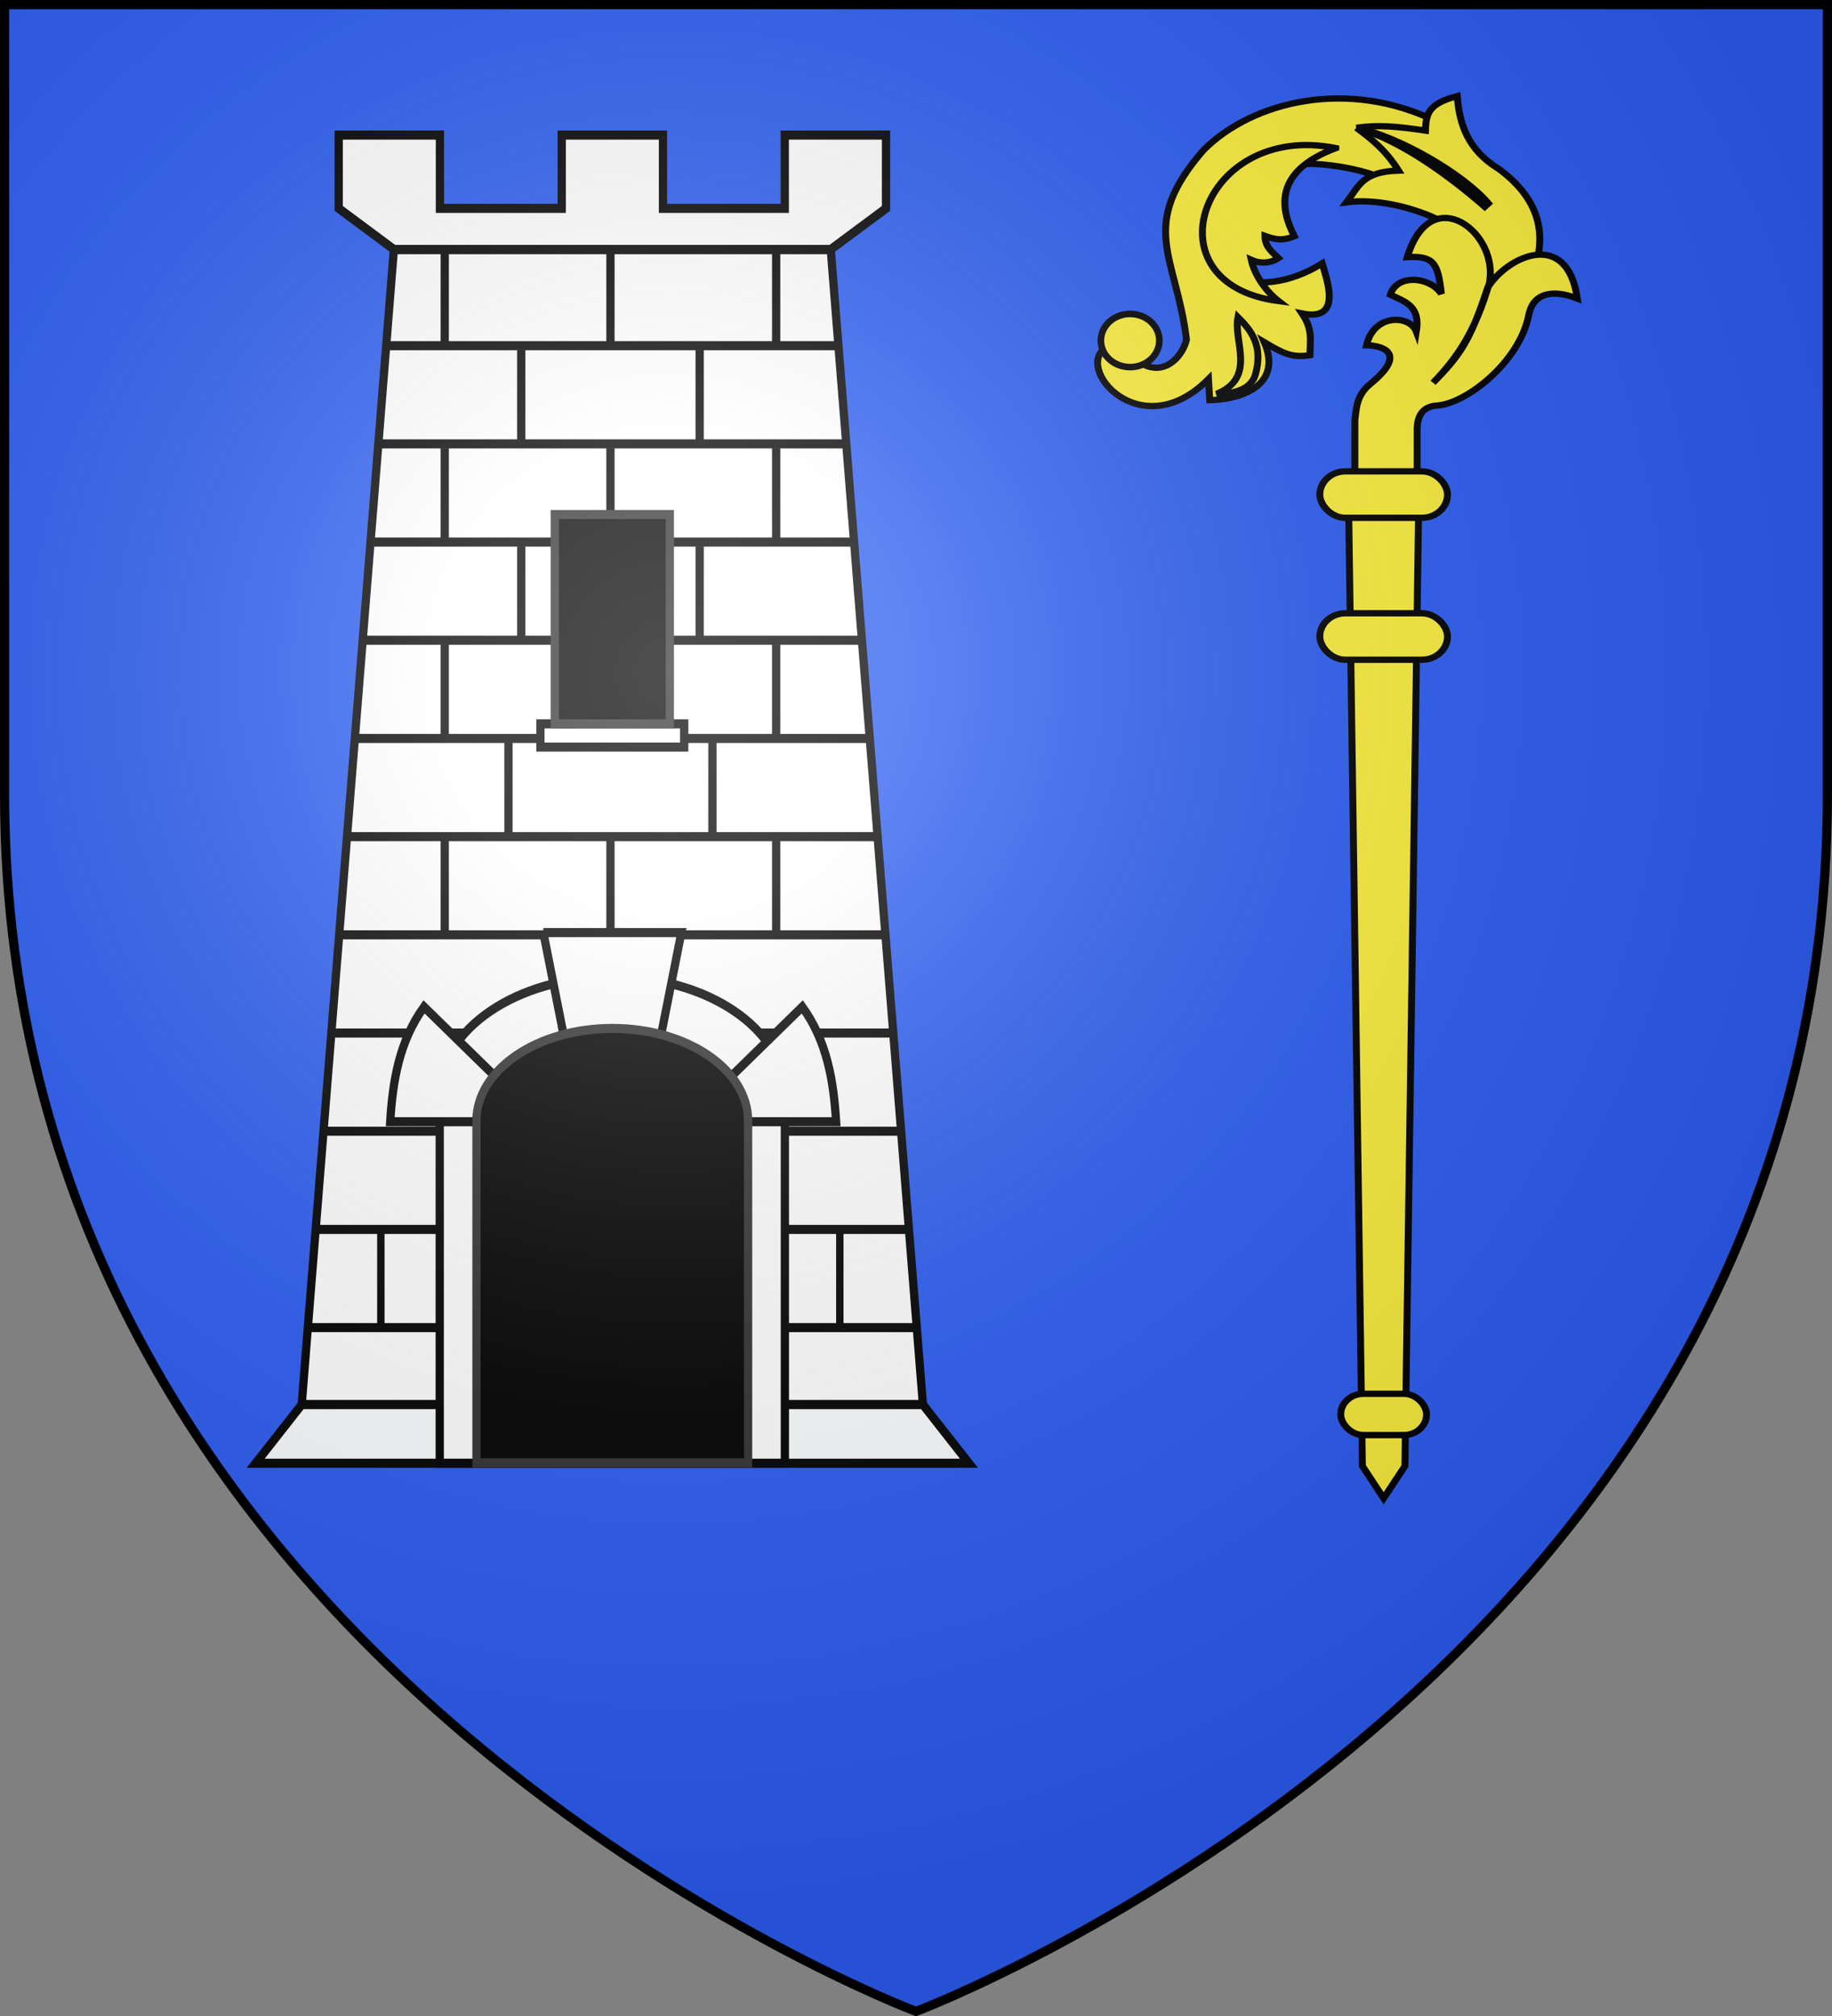 <svg xmlns="http://www.w3.org/2000/svg" xmlns:xlink="http://www.w3.org/1999/xlink" width="600" height="660" version="1.0"><rect width="100%" height="100%" fill="#808080" stroke="none"/><defs><g id="c"><path id="b" d="M0 0v1h.5z" transform="rotate(18 3.157 -.5)"/><use xlink:href="#b" width="810" height="540" transform="scale(-1 1)"/></g><g id="d"><use xlink:href="#c" width="810" height="540" transform="rotate(72)"/><use xlink:href="#c" width="810" height="540" transform="rotate(144)"/></g><g id="g"><path id="f" d="M0 0v1h.5z" transform="rotate(18 3.157 -.5)"/><use xlink:href="#f" width="810" height="540" transform="scale(-1 1)"/></g><g id="h"><use xlink:href="#g" width="810" height="540" transform="rotate(72)"/><use xlink:href="#g" width="810" height="540" transform="rotate(144)"/></g><g id="k"><path id="j" d="M0 0v1h.5z" transform="rotate(18 3.157 -.5)"/><use xlink:href="#j" width="810" height="540" transform="scale(-1 1)"/></g><g id="l"><use xlink:href="#k" width="810" height="540" transform="rotate(72)"/><use xlink:href="#k" width="810" height="540" transform="rotate(144)"/></g><g id="n"><path id="m" d="M0 0v1h.5z" transform="rotate(18 3.157 -.5)"/><use xlink:href="#m" width="810" height="540" transform="scale(-1 1)"/></g><g id="o"><use xlink:href="#n" width="810" height="540" transform="rotate(72)"/><use xlink:href="#n" width="810" height="540" transform="rotate(144)"/></g><g id="q"><path id="p" d="M0 0v1h.5z" transform="rotate(18 3.157 -.5)"/><use xlink:href="#p" width="810" height="540" transform="scale(-1 1)"/></g><g id="r"><use xlink:href="#q" width="810" height="540" transform="rotate(72)"/><use xlink:href="#q" width="810" height="540" transform="rotate(144)"/></g><g id="u"><path id="s" d="M0 0v1h.5z" transform="rotate(18 3.157 -.5)"/><use xlink:href="#s" width="810" height="540" transform="scale(-1 1)"/></g><g id="v"><use xlink:href="#u" width="810" height="540" transform="rotate(72)"/><use xlink:href="#u" width="810" height="540" transform="rotate(144)"/></g><g id="y"><path id="x" d="M0 0v1h.5z" transform="rotate(18 3.157 -.5)"/><use xlink:href="#x" width="810" height="540" transform="scale(-1 1)"/></g><g id="z"><use xlink:href="#y" width="810" height="540" transform="rotate(72)"/><use xlink:href="#y" width="810" height="540" transform="rotate(144)"/></g><g id="B"><path id="A" d="M0 0v1h.5z" transform="rotate(18 3.157 -.5)"/><use xlink:href="#A" width="810" height="540" transform="scale(-1 1)"/></g><g id="C"><use xlink:href="#B" width="810" height="540" transform="rotate(72)"/><use xlink:href="#B" width="810" height="540" transform="rotate(144)"/></g><g id="F"><path id="E" d="M0 0v1h.5z" transform="rotate(18 3.157 -.5)"/><use xlink:href="#E" width="810" height="540" transform="scale(-1 1)"/></g><g id="G"><use xlink:href="#F" width="810" height="540" transform="rotate(72)"/><use xlink:href="#F" width="810" height="540" transform="rotate(144)"/></g><g id="I"><path id="H" d="M0 0v1h.5z" transform="rotate(18 3.157 -.5)"/><use xlink:href="#H" width="810" height="540" transform="scale(-1 1)"/></g><g id="J"><use xlink:href="#I" width="810" height="540" transform="rotate(72)"/><use xlink:href="#I" width="810" height="540" transform="rotate(144)"/></g><g id="N"><path id="M" d="M0 0v1h.5z" transform="rotate(18 3.157 -.5)"/><use xlink:href="#M" width="810" height="540" transform="scale(-1 1)"/></g><g id="O"><use xlink:href="#N" width="810" height="540" transform="rotate(72)"/><use xlink:href="#N" width="810" height="540" transform="rotate(144)"/></g><g id="R"><path id="Q" d="M0 0v1h.5z" transform="rotate(18 3.157 -.5)"/><use xlink:href="#Q" width="810" height="540" transform="scale(-1 1)"/></g><g id="S"><use xlink:href="#R" width="810" height="540" transform="rotate(72)"/><use xlink:href="#R" width="810" height="540" transform="rotate(144)"/></g><path id="U" d="M-298.5-298.5h597V-40C298.5 246.31 0 358.5 0 358.5S-298.5 246.31-298.5-40z"/><path id="a" d="M2.922 27.673c0-5.952 2.317-9.844 5.579-11.013 1.448-.519 3.307-.273 5.018 1.447 2.119 2.129 2.736 7.993-3.483 9.121.658-.956.619-3.081-.714-3.787-.99-.524-2.113-.253-2.676.123-.824.552-1.729 2.106-1.679 4.108z"/><path id="e" d="M2.922 27.673c0-5.952 2.317-9.844 5.579-11.013 1.448-.519 3.307-.273 5.018 1.447 2.119 2.129 2.736 7.993-3.483 9.121.658-.956.619-3.081-.714-3.787-.99-.524-2.113-.253-2.676.123-.824.552-1.729 2.106-1.679 4.108z"/><path id="i" d="M2.922 27.673c0-5.952 2.317-9.844 5.579-11.013 1.448-.519 3.307-.273 5.018 1.447 2.119 2.129 2.736 7.993-3.483 9.121.658-.956.619-3.081-.714-3.787-.99-.524-2.113-.253-2.676.123-.824.552-1.729 2.106-1.679 4.108z"/><path id="w" d="M2.922 27.673c0-5.952 2.317-9.844 5.579-11.013 1.448-.519 3.307-.273 5.018 1.447 2.119 2.129 2.736 7.993-3.483 9.121.658-.956.619-3.081-.714-3.787-.99-.524-2.113-.253-2.676.123-.824.552-1.729 2.106-1.679 4.108z"/><path id="D" d="M2.922 27.673c0-5.952 2.317-9.844 5.579-11.013 1.448-.519 3.307-.273 5.018 1.447 2.119 2.129 2.736 7.993-3.483 9.121.658-.956.619-3.081-.714-3.787-.99-.524-2.113-.253-2.676.123-.824.552-1.729 2.106-1.679 4.108z"/><path id="K" d="M2.922 27.673c0-5.952 2.317-9.844 5.579-11.013 1.448-.519 3.307-.273 5.018 1.447 2.119 2.129 2.736 7.993-3.483 9.121.658-.956.619-3.081-.714-3.787-.99-.524-2.113-.253-2.676.123-.824.552-1.729 2.106-1.679 4.108z"/><path id="L" d="M2.922 27.673c0-5.952 2.317-9.844 5.579-11.013 1.448-.519 3.307-.273 5.018 1.447 2.119 2.129 2.736 7.993-3.483 9.121.658-.956.619-3.081-.714-3.787-.99-.524-2.113-.253-2.676.123-.824.552-1.729 2.106-1.679 4.108z"/><path id="P" d="M2.922 27.673c0-5.952 2.317-9.844 5.579-11.013 1.448-.519 3.307-.273 5.018 1.447 2.119 2.129 2.736 7.993-3.483 9.121.658-.956.619-3.081-.714-3.787-.99-.524-2.113-.253-2.676.123-.824.552-1.729 2.106-1.679 4.108z"/><path id="T" d="m-267.374-6.853-4.849 23.83-4.848-23.83v-44.741h-25.213v14.546h-9.698v-14.546h-14.546v-9.697h14.546v-14.546h9.698v14.546h25.213v-25.213h-14.546v-9.698h14.546v-14.546h9.697v14.546h14.546v9.698h-14.546v25.213h25.213v-14.546h9.698v14.546h14.546v9.697h-14.546v14.546h-9.698v-14.546h-25.213v44.741z" style="fill:#fcef3c;fill-opacity:1;stroke:#000;stroke-width:3.807;stroke-miterlimit:4;stroke-dasharray:none;stroke-opacity:1;display:inline"/><radialGradient id="af" cx="-80" cy="-80" r="405" gradientUnits="userSpaceOnUse"><stop offset="0" style="stop-color:#fff;stop-opacity:.31"/><stop offset=".19" style="stop-color:#fff;stop-opacity:.25"/><stop offset=".6" style="stop-color:#6b6b6b;stop-opacity:.125"/><stop offset="1" style="stop-color:#000;stop-opacity:.125"/></radialGradient></defs><g transform="translate(300 300)"><use xlink:href="#U" width="600" height="660" style="fill:#2b5df2"/></g><g transform="matrix(.9 0 0 .99 -226.726 278.996)"><path d="M395.242-199.304h158.99l33.537 381.976H361.704z" style="fill:#fff;fill-opacity:1;stroke:#000;stroke-width:3;stroke-miterlimit:4;stroke-dasharray:none;stroke-opacity:1"/><path d="M361.704 182.672h226.065l16.746 19.39H344.958z" style="opacity:.99;fill:#fff;fill-opacity:1;stroke:#000;stroke-width:3;stroke-miterlimit:4;stroke-dasharray:none;stroke-opacity:1"/><path d="M375.169-237.139v24.237l20.094 13.573h158.979l20.095-13.573v-24.237h-36.84v24.237h-44.324v-24.237h-36.84v24.237h-44.324v-24.237h-36.84z" style="fill:#fff;fill-opacity:1;stroke:#000;stroke-width:3;stroke-miterlimit:4;stroke-dasharray:none;stroke-opacity:1"/><path d="M389.98-136.526h170.468v3H389.98zM392.785-168.996h164.529v3H392.785zM388.146-104.055h174.846v3H388.146zM384.478-71.584h179.71v3h-179.71zM379.696-39.114h187.778v3H379.696zM379.014-6.643H571.77v3H379.014zM374.23 25.828h199.71v3H374.23zM372.871 58.299h204.731v3H372.871zM369.242 90.769h210.506v3H369.242zM364.953 155.711h219.82v3h-219.82z" style="fill:#000;fill-opacity:1;stroke:none;stroke-width:3;stroke-miterlimit:4;stroke-dasharray:none"/><path id="V" d="M472.56-198.584h3v30.45h-3z" style="fill:#000;fill-opacity:1;stroke:none;stroke-width:3;stroke-miterlimit:4;stroke-dasharray:none"/><path d="M448.572-42.444h52.33v7.678h-52.33z" style="fill:#fff;fill-opacity:1;stroke:#000;stroke-width:3;stroke-miterlimit:4;stroke-dasharray:none;stroke-opacity:1"/><path d="M366.363 123.24H583.03v3H366.363z" style="fill:#000;fill-opacity:1;stroke:none;stroke-width:3;stroke-miterlimit:4;stroke-dasharray:none"/><path d="M474.737 41.188c-34.664 0-62.796 17.373-62.796 38.78V202.06h125.592V79.967c0-21.406-28.133-38.78-62.796-38.78z" style="fill:#fff;fill-opacity:1;stroke:#000;stroke-width:3;stroke-miterlimit:4;stroke-dasharray:none;stroke-opacity:1"/><path d="M429.117 89.131h-35.2c.905-13.485 3.274-26.593 12.302-37.988L435.61 77.26l-6.493 11.871zM449.634 26.585l8.896 40.779h32.445l8.896-40.779h-50.237zM520.978 89.131h35.2c-.905-13.485-3.275-26.593-12.303-37.988l-29.39 26.117z" style="fill:#fff;fill-opacity:1;stroke:#000;stroke-width:3;stroke-miterlimit:4;stroke-dasharray:none;stroke-opacity:1"/><path d="M474.753 58.275c-27.287 0-49.452 13.688-49.452 30.539V201.94h98.851V88.814c0-16.851-22.112-30.539-49.4-30.539z" style="fill:#000;fill-opacity:1;stroke:#313131;stroke-width:3;stroke-miterlimit:4;stroke-dasharray:none;stroke-opacity:1"/><use xlink:href="#V" id="W" width="600" height="660" x="0" y="0" style="stroke-width:3;stroke-miterlimit:4;stroke-dasharray:none" transform="translate(-60.303)"/><use xlink:href="#V" id="X" width="600" height="660" x="0" y="0" style="stroke-width:3;stroke-miterlimit:4;stroke-dasharray:none" transform="translate(60.303)"/><use xlink:href="#V" id="Y" width="600" height="660" x="0" y="0" style="stroke-width:3;stroke-miterlimit:4;stroke-dasharray:none" transform="translate(-32.47 32.47)"/><use xlink:href="#V" id="Z" width="600" height="660" x="0" y="0" style="stroke-width:3;stroke-miterlimit:4;stroke-dasharray:none" transform="translate(32.47 32.47)"/><use xlink:href="#W" id="aa" width="600" height="660" x="0" y="0" style="stroke-width:3;stroke-miterlimit:4;stroke-dasharray:none" transform="translate(0 64.941)"/><use xlink:href="#X" id="ab" width="600" height="660" x="0" y="0" style="stroke-width:3;stroke-miterlimit:4;stroke-dasharray:none" transform="translate(0 64.941)"/><use xlink:href="#V" id="ae" width="600" height="660" x="0" y="0" style="stroke-width:3;stroke-miterlimit:4;stroke-dasharray:none" transform="translate(0 64.941)"/><path d="M453.805-111.668h41.864v69.224h-41.864z" style="fill:#000;fill-opacity:1;stroke:#313131;stroke-width:3;stroke-miterlimit:4;stroke-dasharray:none;stroke-opacity:1"/><use xlink:href="#Y" id="ac" width="600" height="660" x="0" y="0" style="stroke-width:3;stroke-miterlimit:4;stroke-dasharray:none" transform="translate(0 64.941)"/><use xlink:href="#Z" id="ad" width="600" height="660" x="0" y="0" style="stroke-width:3;stroke-miterlimit:4;stroke-dasharray:none" transform="translate(0 64.941)"/><use xlink:href="#aa" width="600" height="660" style="stroke-width:3;stroke-miterlimit:4;stroke-dasharray:none" transform="translate(0 64.941)"/><use xlink:href="#ab" width="600" height="660" style="stroke-width:3;stroke-miterlimit:4;stroke-dasharray:none" transform="translate(0 64.941)"/><use xlink:href="#ac" width="600" height="660" style="stroke-width:3;stroke-miterlimit:4;stroke-dasharray:none" transform="translate(-4.639 64.941)"/><use xlink:href="#ad" width="600" height="660" style="stroke-width:3;stroke-miterlimit:4;stroke-dasharray:none" transform="translate(4.639 64.941)"/><use xlink:href="#aa" width="600" height="660" style="stroke-width:3;stroke-miterlimit:4;stroke-dasharray:none" transform="translate(0 129.883)"/><use xlink:href="#ab" width="600" height="660" style="stroke-width:3;stroke-miterlimit:4;stroke-dasharray:none" transform="translate(0 129.883)"/><use xlink:href="#ae" width="600" height="660" style="stroke-width:3;stroke-miterlimit:4;stroke-dasharray:none" transform="translate(0 129.883)"/><use xlink:href="#W" width="600" height="660" style="stroke-width:3;stroke-miterlimit:4;stroke-dasharray:none" transform="matrix(.896 0 0 1 19.781 324.707)"/><use xlink:href="#X" width="600" height="660" style="stroke-width:3;stroke-miterlimit:4;stroke-dasharray:none" transform="matrix(.896 0 0 1 78.74 324.707)"/></g><g transform="matrix(.968 0 0 .88 -311.894 237.59)"><path d="M733.975-192.455c-10.255 24.949 13.219 35.778 35.57 20.473 1.528 5.993 7.1 21.753-6.824 18.612 3.561 5.86 2.807 9.237 2.688 15.51-6.135 1.103-9.243-.752-15.447-4.819 6.246 15.816-7.506 21.325-18.468 21.57l-.414-7.858c-23.025 25.453-46.103-4.591-34.329-11.995h5.79c10.214 14.904 19.417 5.258 21.094-2.688-3.443-31.257-16.807-41.984 5.79-70.52 16.41-18.112 48.943-27.069 79.43-10.293l-13.697 23.472c-11.571-7.848-50.897-16.487-61.183 8.536z" style="fill:#fcef3c;fill-opacity:1;stroke:#000;stroke-width:2.344;stroke-miterlimit:4;stroke-dasharray:none;stroke-opacity:1;display:inline"/><path d="M781.126-222.441c4.946 4.041 9.764 8.093 14.27 15.923-12.188.386-13.377 5.642-17.579 11.788 19.062-2.9 52.33 12.322 44.874 29.444l16.753 1.37c5.777-14.59 6.5-29.716-10.133-43.222-10.555-7.074-13.356-16.734-14.063-27.091-9.89 2.775-10.601 6.743-10.753 12.822-9.72-1.547-15.924-2.228-23.369-1.034z" style="fill:#fcef3c;fill-opacity:1;stroke:#000;stroke-width:2.344;stroke-miterlimit:4;stroke-dasharray:none;stroke-opacity:1;display:inline"/><path d="M781.126-222.441c15.354 4.606 32.626 18.978 43.428 29.365l1.241-1.24c-8.578-11.112-30.739-25.113-44.669-28.125zM774.152-214.892c-21.864 8.943-18.323 23.486-14.038 32.765-4.08 1.95-6.75 1.148-9.942-.085-.001 3.94 2.412 5.942 4.57 8.246-2.997 2.114-6.421 2.047-9.194.67 1.295 6.263 5.31 11.996 9.231 15.319-45.174-6.404-25.988-66.999 19.373-56.915zM741.043-151.989c4.179 4.566 8.728 10.398 5.908 21.323-1.632 6.326-8.744 7.175-13.102 7.194 13.642-6.113 5.55-19.608 7.194-28.517zM780.606-87.289v-26.42c.498-4.21.522-9.226 5.138-13.36 13.255-11.87 3.651-14.438-1.215-14.472 2.549-11.974 14.777-11.287 16.887-5.053 1.443-9.623-3.81-11.125-8.829-13.77 2.288-7.877 13.416-6.712 17.298-.317-1.184-11.629-2.65-14.175-11.552-13.659 8.036-28.89 31.286-8.951 27.746 9.763-4.746 17.634-10.348 27.109-19.011 36.994 9.045-10.131 12.51-15.364 18.497-35.453 6.696-11.676 26.875-22.057 30.315 4.11-7.487-3.215-14.837-2.784-16.442 6.166-3.153 17.581-21.237 32.995-31.086 33.655-5.379.361-6.626 4.72-6.68 8.735v23.08z" style="fill:#fcef3c;fill-opacity:1;stroke:#000;stroke-width:2.344;stroke-miterlimit:4;stroke-dasharray:none;stroke-opacity:1;display:inline"/><path d="M955.463 258.138a7.71 7.093 0 1 1-15.42 0 7.71 7.093 0 1 1 15.42 0z" style="fill:#fcef3c;fill-opacity:1;stroke:#000;stroke-width:1.753;stroke-miterlimit:4;stroke-dasharray:none;stroke-opacity:1;display:inline" transform="matrix(1.282 0 0 1.394 -510.458 -503.153)"/><path d="M778.344-93.188h24l-4.8 368.6-7.2 12-7.2-12z" style="fill:#fcef3c;fill-opacity:1;stroke:#000;stroke-width:2.344;stroke-miterlimit:4;stroke-dasharray:none;stroke-opacity:1"/><rect width="29.04" height="15.36" x="775.823" y="248.532" ry="7.68" style="fill:#fcef3c;fill-opacity:1;stroke:#000;stroke-width:2.344;stroke-miterlimit:4;stroke-dasharray:none;stroke-opacity:1"/><rect width="43.2" height="17.28" x="768.744" y="-41.828" ry="8.64" style="fill:#fcef3c;fill-opacity:1;stroke:#000;stroke-width:2.344;stroke-miterlimit:4;stroke-dasharray:none;stroke-opacity:1"/><rect width="43.2" height="17.28" x="768.744" y="-94.628" ry="8.64" style="fill:#fcef3c;fill-opacity:1;stroke:#000;stroke-width:2.344;stroke-miterlimit:4;stroke-dasharray:none;stroke-opacity:1"/></g><use xlink:href="#U" width="600" height="660" style="fill:url(#af)" transform="translate(300 300)"/><use xlink:href="#U" width="600" height="660" style="fill:none;stroke:#000;stroke-width:3" transform="translate(300 300)"/></svg>